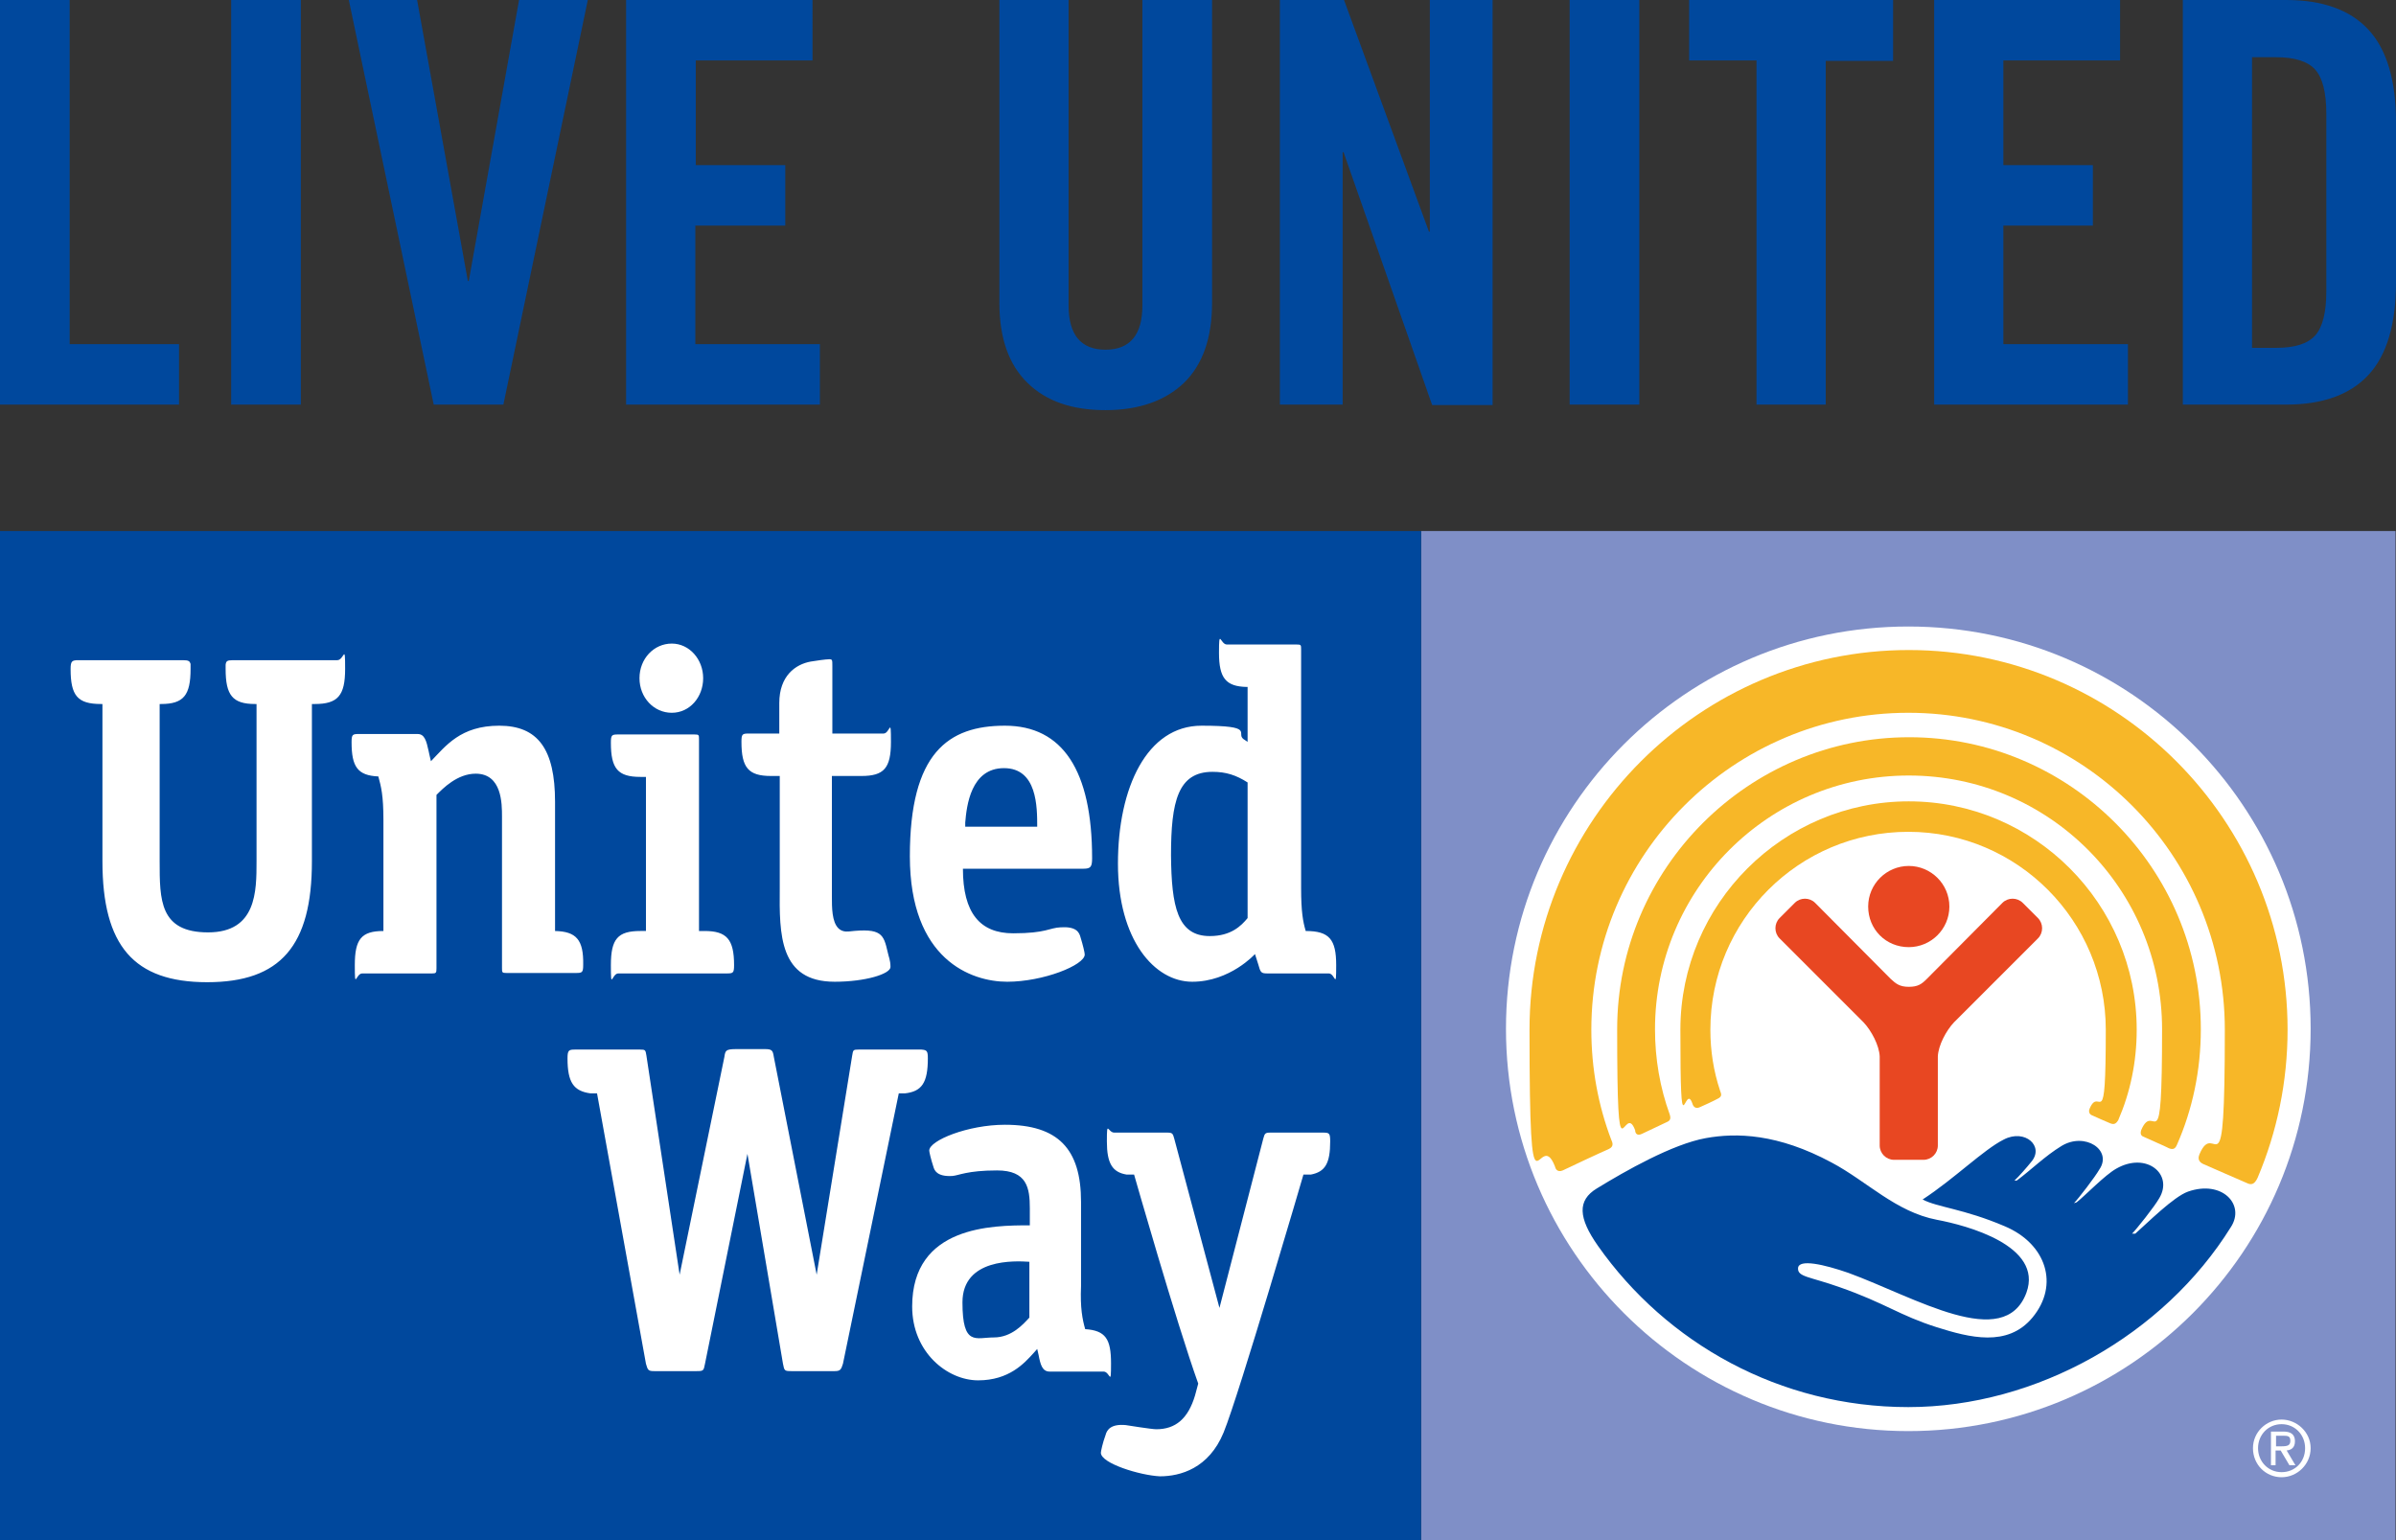 <?xml version="1.0" encoding="UTF-8"?>
<svg id="layer" xmlns="http://www.w3.org/2000/svg" version="1.1" viewBox="0 0 519.3 333.8">
  <rect x="0" y="0" width="519.3" height="333.8" fill="#333333" stroke="none"/>
  <!-- Generator: Adobe Illustrator 29.4.0, SVG Export Plug-In . SVG Version: 2.1.0 Build 152)  -->
  <defs>
    <style>
      .st0 {
        fill: #e84722;
      }

      .st1 {
        fill: #7f8fc7;
      }

      .st2 {
        fill: #fff;
      }

      .st3 {
        fill: #f7b728;
      }

      .st4 {
        fill: #00489d;
      }
    </style>
  </defs>
  <rect class="st1" x="308" y="115.1" width="211.2" height="218.7"/>
  <rect class="st4" y="115.1" width="308" height="218.7"/>
  <path class="st2" d="M500.8,223c0,48.2-39.1,87.2-87.2,87.2s-87.2-39.1-87.2-87.2,39-87.2,87.2-87.2,87.2,39,87.2,87.2"/>
  <path class="st3" d="M368.4,240c.9-.4,2.9-1.3,3.8-1.8,1.1-.5.9-1,.6-1.8-1.4-4.2-2.1-8.6-2.1-13.2,0-23.7,19.2-42.9,42.9-42.9s42.8,19.3,42.8,42.9-1.3,11.9-3.5,17.1c-.2.4-.2,1.1.4,1.4.7.3,3.3,1.5,4.1,1.8.8.3,1.2.1,1.7-.7,2.6-6,4-12.6,4-19.6,0-27.3-22.2-49.5-49.4-49.5s-49.5,22.2-49.5,49.5.9,11,2.6,16c.2.7.7,1.2,1.6.8"/>
  <path class="st3" d="M355.8,245.8c1-.5,4.5-2.1,5.5-2.6,1-.4.7-1.2.6-1.6-2.1-5.8-3.2-12-3.2-18.5,0-30.3,24.6-55,55-55s54.9,24.6,54.9,55-1.6,15.1-4.5,21.8c-.1.3-.4,1.2.5,1.5.8.4,4.8,2.1,5.5,2.5.8.3,1.3.2,1.7-.7,3.4-7.7,5.2-16.2,5.2-25.1,0-34.9-28.4-63.3-63.2-63.3s-63.3,28.4-63.3,63.3,1.4,15.1,3.9,21.9c0,.5.3,1.3,1.4.8"/>
  <path class="st3" d="M338.7,253.7c1.2-.6,8.7-4.1,9.9-4.6,1.4-.6.8-1.6.6-2.1-2.8-7.4-4.3-15.4-4.3-23.8,0-37.9,30.8-68.7,68.7-68.7s68.6,30.8,68.6,68.7-2,18.7-5.5,27c-.2.5-.5,1.5.8,2.1,1.2.5,8.4,3.7,9.4,4.1,1,.5,1.7.4,2.4-1.1,4.2-9.9,6.5-20.8,6.5-32.1,0-45.4-36.9-82.3-82.1-82.3s-82.2,36.9-82.2,82.3,1.9,20.4,5.5,29.6c.1.5.5,1.4,1.7.9"/>
  <path class="st0" d="M413.7,205.3c4.8,0,8.8-3.9,8.8-8.8s-4-8.8-8.8-8.8-8.8,3.9-8.8,8.8,3.8,8.8,8.8,8.8"/>
  <path class="st0" d="M416.9,251.4c1.7,0,3.1-1.4,3.1-3.1v-19.3c.1-2.4,1.8-5.6,3.5-7.4l18.2-18.2c1.2-1.2,1.2-3.2,0-4.4l-3.3-3.3c-1.2-1.2-3.2-1.2-4.4,0l-16.4,16.5c-1.1,1.1-1.9,1.7-3.9,1.7s-2.8-.7-3.9-1.7l-16.4-16.5c-1.2-1.2-3.2-1.2-4.4,0l-3.3,3.3c-1.2,1.2-1.2,3.2,0,4.4l18.2,18.2c1.7,1.8,3.4,5,3.5,7.4v19.3c0,1.7,1.4,3.1,3.1,3.1h6.4Z"/>
  <path class="st4" d="M474.2,258.3c-3.1,1.1-8.8,6.8-11.4,9.1h-.7c.9-.9,4.9-5.9,5.9-7.7,3.1-5.2-2.8-10.1-9.3-6.4-2.5,1.4-6.6,5.7-8.6,7.3l-.6.2c.9-.9,4.6-5.7,5.5-7.3,2.9-4.2-3.1-8.2-8.2-5.1-3.6,2.2-6.6,5.2-9.7,7.5h-.5c.8-.7,2.9-3.1,3.6-4,3-3.4-1.3-7.3-5.9-4.9-4.4,2.2-10.7,8.5-17.6,13,3.2,1.7,8.9,2,17.8,5.8,9,3.8,11.9,12.7,6,19.8-5.4,6.5-13.7,4.3-20.7,2.1-8.2-2.6-11.1-5.2-21.1-8.7-6.5-2.3-9.1-2.2-9-4.1.1-2.1,5.7-.8,10.9,1,14.5,5.3,33.8,17.2,38.6,4.3,3.7-10.2-13-14.6-19.4-15.8-8.9-1.7-15.1-8.3-22.8-12.4-11.7-6.3-20.7-6.5-27.3-5.3-7.2,1.3-17.4,7.1-23.6,10.9-4.3,2.6-4,6.4.2,12.4,14.9,21.2,39.5,35,67.3,35s55.4-15.7,69.9-39c3.2-4.9-1.9-10.3-9.3-7.7"/>
  <path class="st2" d="M238.6,314.9c0-.3.4-2.2,1-3.8.3-1.2,1.2-2.5,4.4-2.2,0,0,5.6.9,6.6.9,4.2,0,6.9-2.3,8.4-7.3l.7-2.6c-4.8-13.4-13.9-45.3-13.9-45.3h-1.6c-3.1-.5-4.3-2.4-4.3-7.2s.2-1.9,1.6-1.9h11.5c1.1,0,1.2.2,1.5,1.3l9.8,36.7,9.5-36.7c.3-1.1.4-1.3,1.5-1.3h11.4c1.4,0,1.6.1,1.6,1.9,0,4.8-1.1,6.6-4.2,7.2h-1.6s-13.9,47.6-17.3,55.9c-3.2,7.8-9.4,9.5-13.8,9.5-4.3-.2-12.8-2.8-12.8-5.1M199.7,227.5h-13.6c-1.2,0-1.2.1-1.4,1.3l-7.7,47.5-9.3-47.3c-.2-1.3-.4-1.6-1.9-1.6h-6.2c-2.3,0-2.4.3-2.6,1.7l-9.7,47.2-7.2-47.5c-.2-1.2-.2-1.3-1.4-1.3h-14c-1.4,0-1.7.1-1.7,1.9,0,5.2,1.3,7.1,5,7.6h1.4c0,.1,10.6,58.6,10.6,58.6.4,1.4.5,1.6,1.8,1.6h9.2c1.5,0,1.5-.1,1.8-1.6l9.2-45.5,7.7,45.5c.3,1.5.3,1.6,1.8,1.6h9.4c1.2,0,1.4-.3,1.8-1.6l12.1-58.6h1.3c3.7-.4,5-2.3,5-7.6,0-1.6-.2-1.8-1.4-1.9M235.2,288.1c4.4.3,5.6,2.1,5.6,7.4s-.2,1.8-1.6,1.8h-11.7c-1.6,0-2-1.5-2.4-3.6l-.3-1.3-.8.9c-2,2.2-5.3,5.9-12,5.9s-14.3-6.1-14.3-16c0-17.5,17.4-17.6,25.5-17.6v-3.7c0-4.4-.6-8.2-7.1-8.2s-8.3,1.1-9.7,1.2c-3.4.2-3.9-1.3-4.1-2-.5-1.5-.9-3.2-.9-3.5,0-2.2,8.4-5.6,16.4-5.6,11.5,0,16.5,5.2,16.5,16.7v18.3c-.2,4.7.3,7.2.9,9.3M223.1,273.5c-3.1-.2-14.5-.8-14.5,8.8s2.9,7.6,6.8,7.6,6.4-2.9,7.7-4.3v-12.1ZM152.7,201.8h-1.2v-41.5c0-1,0-1.1-1-1.1h-16.5c-1.4,0-1.6.1-1.6,1.8,0,5.6,1.5,7.4,6.4,7.4h1.2v33.4h-1.2c-4.9,0-6.4,1.7-6.4,7.4s.2,1.8,1.6,1.8h23.5c1.4,0,1.6-.1,1.6-1.8,0-5.6-1.6-7.4-6.4-7.4M145.6,139.5c-3.9,0-7,3.3-7,7.5s3.1,7.5,7,7.5,6.8-3.4,6.8-7.5-3-7.5-6.8-7.5M67.9,152.6h.3c5,0,6.6-1.8,6.6-7.6s-.2-1.9-1.7-1.9h-22.6c-1.3,0-1.5.2-1.6,1v.9c0,5.7,1.5,7.6,6.4,7.6h.3v34.1c0,6.5,0,15.4-10.5,15.4s-10.5-7-10.5-15.4v-34.1h.3c4.9,0,6.4-1.9,6.4-7.6v-1.1c-.2-.6-.4-.8-1.7-.8h-22.6c-1.4,0-1.7.2-1.7,1.9,0,5.8,1.5,7.6,6.6,7.6h.3v34.1c0,18.3,6.8,26.2,22.7,26.2s22.7-7.9,22.7-26.2v-34.1h.3ZM120.3,201.8v-28c0-11.4-3.7-16.5-12.1-16.5s-11.6,4.4-14.8,7.7c-.3-1.2-.5-2.2-.5-2.2-.5-2.3-.9-3.7-2.4-3.7h-12.7c-1.4,0-1.6.1-1.6,1.8,0,5.3,1.3,7.2,5.8,7.4.6,2.2,1.1,4.1,1.1,9.4v24.1c-4.8,0-6.2,1.8-6.2,7.4s.2,1.8,1.6,1.8h15.1c.9,0,1-.1,1-1.1v-37.6c1.4-1.4,4.5-4.6,8.5-4.6,5.7,0,5.7,6.5,5.7,9.3v32.8c0,1,0,1.1,1,1.1h15c1.4,0,1.6-.1,1.6-1.8.1-5.4-1.5-7.2-6.1-7.3M180.9,212.8c6.7,0,12.1-1.7,12.1-3.2s-.4-2.2-.6-3.2c-.9-3.9-1.3-5.3-8.4-4.5-.9.1-1.7-.1-2.3-.7-1.4-1.4-1.4-4.5-1.4-6.9v-26.1h6.4c4.9,0,6.4-1.7,6.4-7.4s-.2-1.8-1.6-1.8h-11.1v-14.6c0-1.4,0-1.5-.7-1.5s-2.8.3-4,.5c-3.3.6-6.8,3.1-6.8,9v6.6h-6.6c-1.4,0-1.6.1-1.6,1.8,0,5.6,1.5,7.4,6.4,7.4h1.9v24.3c-.1,10.1-.1,20.3,11.9,20.3M236.7,186c0,1.9-.3,2.3-1.9,2.3h-26.1c0,9.6,3.7,14,10.9,14s7.8-1.2,10.3-1.3c3.3-.2,4,1,4.3,2.2.5,1.6.9,3.3.9,3.7,0,2.3-9,5.9-16.8,5.9s-21.1-4.8-21.1-27.2,8.3-28.3,20.6-28.3c12.5,0,18.9,9.7,18.9,28.7M224.8,179.2c0-4.3,0-12.7-7.2-12.7s-8.1,8.2-8.4,11.8v.9c0,0,15.6,0,15.6,0ZM283,201.8c5.1,0,6.6,1.8,6.6,7.4s-.2,1.8-1.6,1.8h-13.3c-1.4,0-1.5-.2-2-2l-.7-2.2s-5.4,6-13.6,6-16.1-9.1-16.1-25.6,6.3-29.9,18.1-29.9,7.4,1.6,9.1,2.9l.9.6v-11.9h-.2c-4.5-.1-6-1.9-6-7.4s.3-1.8,1.7-1.8h15.1c1,0,1,.1,1,1.1v51.7c0,5.1.4,7.3,1,9.3M262.2,202.9c4.6,0,6.8-2.2,8.2-3.9v-29.4c-2.5-1.6-4.7-2.3-7.6-2.3-7.5,0-9,6.4-9,18.1.1,11.1,1.4,17.5,8.4,17.5"/>
  <path class="st2" d="M488.3,313.9c0-3.5,2.9-6.2,6.2-6.2s6.3,2.7,6.3,6.2-2.9,6.3-6.3,6.3-6.2-2.7-6.2-6.3M499.6,313.9c0-2.9-2.2-5.2-5.1-5.2s-5.1,2.3-5.1,5.2,2.2,5.2,5.1,5.2c2.9,0,5.1-2.2,5.1-5.2M493.3,317.6h-1.1v-7.3h2.7c1.7,0,2.5.7,2.5,2.1s-.8,1.9-1.8,2l1.9,3.2h-1.3l-1.9-3.2h-1.1v3.2h0ZM493.3,313.5h1.2c1.3,0,1.9-.2,1.9-1.2s-.5-1.1-1.6-1.1h-1.5v2.3Z"/>
  <path class="st4" d="M0,87.7V0h15.1v74.6h23.7v13.1H0ZM50.1,87.7h15.1V0h-15.1v87.7ZM101.6,60.9h-.2L90.4,0h-14.8l18.4,87.7h15.1L127.4,0h-14.9l-10.9,60.9ZM177.7,87.7v-13.1h-27v-25.7h19.5v-13.1h-19.4V13.1h25.3V0h-40.4v87.7s42,0,42,0ZM216.6,65.6c0,7.6,2,13.4,6.1,17.4,4.1,4,9.7,5.9,16.9,5.9s12.9-2,17-5.9c4.1-4,6.1-9.8,6.1-17.4V0h-15.1v66.2c0,6.4-2.7,9.6-8,9.6s-8-3.2-8-9.6V0h-15s0,65.6,0,65.6ZM291,87.7v-54.7h.2l19.2,54.8h13.1V0h-13.6v50.2h-.2L291.3,0h-13.9v87.7s13.6,0,13.6,0ZM340.2,87.7h15.1V0h-15.1v87.7ZM380.6,87.7h15.1V13.2h14.6V0h-44.2v13.1h14.6v74.6h-.1ZM461.2,87.7v-13.1h-27v-25.7h19.4v-13.1h-19.4V13.1h25.3V0h-40.3v87.7s42,0,42,0ZM473.1,87.7h22.4c7.8,0,13.8-2.1,17.8-6.4s6-11,6-20.1V26.5c0-9.1-2-15.8-6-20.1S503.3,0,495.5,0h-22.4v87.7ZM488.1,12.4h5.2c4,0,6.9.9,8.5,2.7s2.4,5,2.4,9.6v38.4c0,4.6-.8,7.8-2.4,9.6-1.6,1.8-4.4,2.7-8.5,2.7h-5.2V12.4Z"/>
</svg>